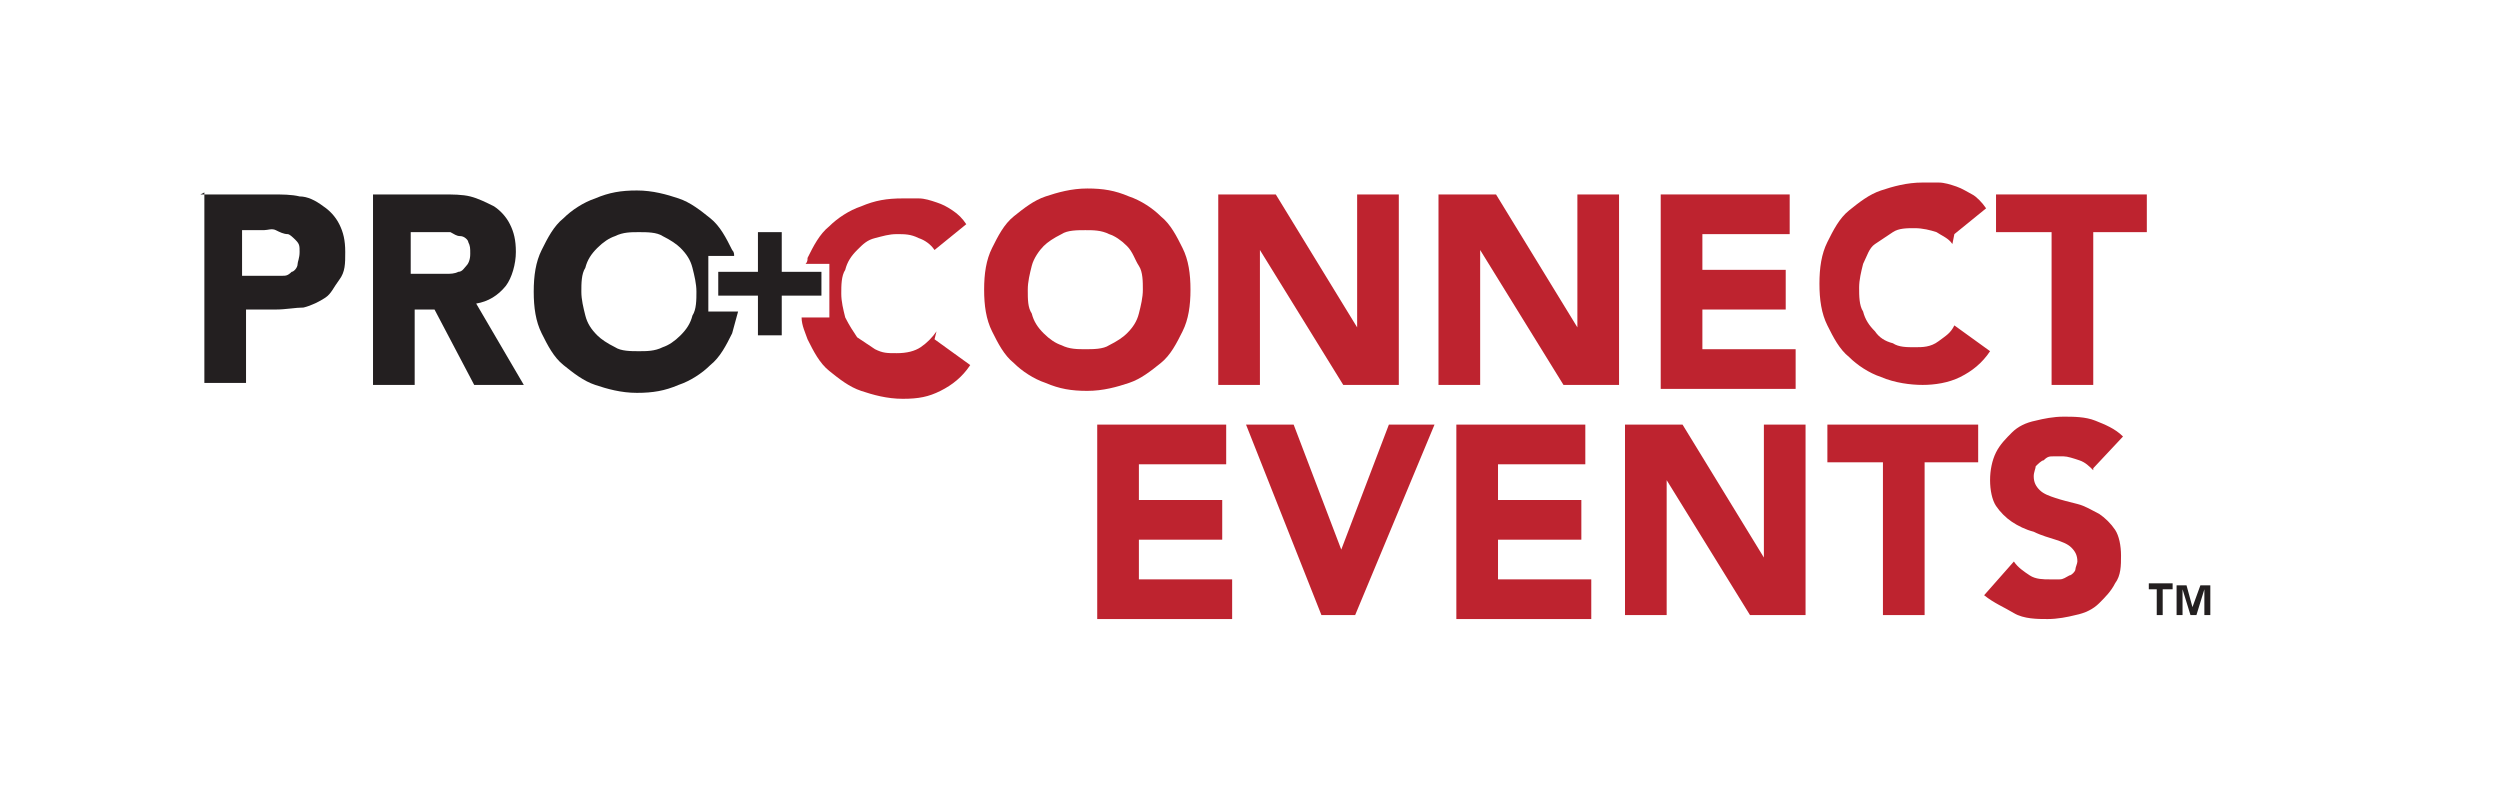 <?xml version="1.0" encoding="UTF-8"?>
<svg id="Layer_1" xmlns="http://www.w3.org/2000/svg" version="1.1" viewBox="0 0 126 40.6">
  <!-- Generator: Adobe Illustrator 29.4.0, SVG Export Plug-In . SVG Version: 2.1.0 Build 152)  -->
  <defs>
    <style>
      .st0 {
        fill: #231f20;
      }

      .st1 {
        fill: #be232f;
      }
    </style>
  </defs>
  <g>
    <path class="st0" d="M10.1,9.8h3.6c.5,0,1,0,1.4.1.4,0,.8.2,1.2.5.3.2.6.5.8.9.2.4.3.8.3,1.4s0,1-.3,1.4-.4.7-.7.9c-.3.2-.7.4-1.1.5-.4,0-.9.1-1.4.1h-1.5v3.7h-2.1v-9.6h0ZM12.2,13.9h1.4c.2,0,.4,0,.6,0,.2,0,.3,0,.5-.2.1,0,.3-.2.3-.4,0-.1.1-.3.1-.6s0-.4-.2-.6c-.1-.1-.3-.3-.4-.3-.2,0-.4-.1-.6-.2s-.4,0-.6,0h-1.1s0,2.3,0,2.3Z"/>
    <path class="st0" d="M18.6,9.8h3.7c.5,0,1,0,1.4.1s.8.3,1.2.5c.3.2.6.5.8.9.2.4.3.8.3,1.4s-.2,1.3-.5,1.7c-.4.5-.9.8-1.5.9l2.4,4.1h-2.5l-2-3.8h-1v3.8h-2.1v-9.6ZM20.7,13.8h1.2c.2,0,.4,0,.6,0,.2,0,.4,0,.6-.1.2,0,.3-.2.4-.3.1-.1.2-.3.2-.6s0-.4-.1-.6c0-.1-.2-.3-.4-.3-.2,0-.3-.1-.5-.2-.2,0-.4,0-.6,0h-1.4v2.2h0Z"/>
    <path class="st1" d="M49.6,14.6c0-.8.1-1.5.4-2.1.3-.6.6-1.2,1.1-1.6.5-.4,1-.8,1.6-1,.6-.2,1.3-.4,2.1-.4s1.4.1,2.1.4c.6.2,1.2.6,1.6,1,.5.4.8,1,1.1,1.6.3.6.4,1.3.4,2.1s-.1,1.5-.4,2.1c-.3.6-.6,1.2-1.1,1.6-.5.4-1,.8-1.6,1-.6.2-1.3.4-2.1.4s-1.4-.1-2.1-.4c-.6-.2-1.2-.6-1.6-1-.5-.4-.8-1-1.1-1.6-.3-.6-.4-1.3-.4-2.1h0ZM51.8,14.6c0,.5,0,.9.2,1.2.1.4.3.7.6,1,.3.3.6.5.9.6.4.2.8.2,1.2.2s.9,0,1.2-.2c.4-.2.7-.4.9-.6.3-.3.5-.6.6-1,.1-.4.2-.8.2-1.2s0-.9-.2-1.2-.3-.7-.6-1c-.3-.3-.6-.5-.9-.6-.4-.2-.8-.2-1.2-.2s-.9,0-1.2.2c-.4.2-.7.4-.9.6s-.5.6-.6,1c-.1.4-.2.8-.2,1.2Z"/>
    <path class="st1" d="M61.4,9.8h2.9l4.1,6.7h0v-6.7h2.1v9.6h-2.8l-4.2-6.8h0v6.8h-2.1v-9.6Z"/>
    <path class="st1" d="M72.5,9.8h2.9l4.1,6.7h0v-6.7h2.1v9.6h-2.8l-4.2-6.8h0v6.8h-2.1v-9.6Z"/>
    <path class="st1" d="M83.7,9.8h6.5v2h-4.4v1.8h4.2v2h-4.2v2h4.7v2h-6.8v-9.6h0Z"/>
    <path class="st1" d="M98.4,12.3c-.2-.3-.5-.4-.8-.6-.3-.1-.7-.2-1.1-.2s-.8,0-1.1.2-.6.4-.9.6-.4.6-.6,1c-.1.4-.2.8-.2,1.2s0,.9.2,1.2c.1.4.3.7.6,1,.2.3.5.5.9.6.3.2.7.2,1.1.2s.8,0,1.2-.3.6-.4.8-.8l1.8,1.3c-.4.6-.9,1-1.5,1.3-.6.3-1.3.4-1.9.4s-1.4-.1-2.1-.4c-.6-.2-1.2-.6-1.6-1-.5-.4-.8-1-1.1-1.6-.3-.6-.4-1.3-.4-2.1s.1-1.5.4-2.1.6-1.2,1.1-1.6c.5-.4,1-.8,1.6-1,.6-.2,1.3-.4,2.1-.4s.6,0,.8,0c.3,0,.6.1.9.2.3.1.6.3.8.4s.5.4.7.7l-1.6,1.3h0Z"/>
    <path class="st1" d="M103.3,11.7h-2.7v-1.9h7.6v1.9h-2.7v7.7h-2.1v-7.7h0Z"/>
    <g>
      <path class="st1" d="M55.3,21.4h6.5v2h-4.4v1.8h4.2v2h-4.2v2h4.7v2h-6.8v-9.6h0Z"/>
      <path class="st1" d="M62.8,21.4h2.4l2.4,6.3h0l2.4-6.3h2.3l-4,9.6h-1.7l-3.8-9.6h0Z"/>
      <path class="st1" d="M73.4,21.4h6.5v2h-4.4v1.8h4.2v2h-4.2v2h4.7v2h-6.8v-9.6h0Z"/>
      <path class="st1" d="M81.9,21.4h2.9l4.1,6.7h0v-6.7h2.1v9.6h-2.8l-4.2-6.8h0v6.8h-2.1v-9.6Z"/>
      <path class="st1" d="M94.8,23.3h-2.7v-1.9h7.6v1.9h-2.7v7.7h-2.1v-7.7h0Z"/>
      <path class="st1" d="M105.5,23.7c-.2-.2-.4-.4-.7-.5-.3-.1-.6-.2-.8-.2s-.3,0-.5,0c-.2,0-.3,0-.5.2-.1,0-.3.2-.4.3,0,.1-.1.3-.1.5,0,.3.1.5.3.7.2.2.5.3.8.4.3.1.7.2,1.1.3.4.1.7.3,1.1.5.3.2.6.5.8.8.2.3.3.8.3,1.3s0,1-.3,1.4c-.2.4-.5.7-.8,1-.3.3-.7.5-1.2.6-.4.1-.9.2-1.4.2s-1.2,0-1.7-.3-1-.5-1.5-.9l1.5-1.7c.2.3.5.5.8.7.3.2.7.2,1,.2s.3,0,.5,0c.2,0,.3-.1.5-.2.1,0,.3-.2.3-.3s.1-.3.1-.4c0-.3-.1-.5-.3-.7-.2-.2-.5-.3-.8-.4-.3-.1-.7-.2-1.1-.4-.4-.1-.8-.3-1.1-.5-.3-.2-.6-.5-.8-.8-.2-.3-.3-.8-.3-1.3s.1-1,.3-1.4.5-.7.8-1c.3-.3.7-.5,1.2-.6.4-.1.9-.2,1.4-.2s1.1,0,1.6.2c.5.2,1,.4,1.4.8l-1.5,1.6h0Z"/>
    </g>
    <path class="st1" d="M47.2,16.7c-.2.3-.5.6-.8.8s-.7.3-1.2.3-.7,0-1.1-.2c-.3-.2-.6-.4-.9-.6-.2-.3-.4-.6-.6-1-.1-.4-.2-.8-.2-1.2s0-.9.2-1.2c.1-.4.3-.7.6-1s.5-.5.9-.6.7-.2,1.1-.2.7,0,1.1.2c.3.1.6.3.8.6l1.6-1.3c-.2-.3-.4-.5-.7-.7s-.5-.3-.8-.4c-.3-.1-.6-.2-.9-.2-.3,0-.6,0-.8,0-.8,0-1.4.1-2.1.4-.6.2-1.2.6-1.6,1-.5.4-.8,1-1.1,1.6,0,.1,0,.2-.1.3h1.2v2.7h-1.4c0,.4.2.8.3,1.1.3.6.6,1.2,1.1,1.6.5.4,1,.8,1.6,1,.6.2,1.3.4,2.1.4s1.3-.1,1.9-.4c.6-.3,1.1-.7,1.5-1.3l-1.8-1.3h0Z"/>
    <path class="st0" d="M35.7,15.6v-2.7h1.3c0-.1,0-.2-.1-.3-.3-.6-.6-1.2-1.1-1.6-.5-.4-1-.8-1.6-1-.6-.2-1.3-.4-2.1-.4s-1.4.1-2.1.4c-.6.2-1.2.6-1.6,1-.5.4-.8,1-1.1,1.6s-.4,1.3-.4,2.1.1,1.5.4,2.1c.3.6.6,1.2,1.1,1.6.5.4,1,.8,1.6,1,.6.2,1.3.4,2.1.4s1.4-.1,2.1-.4c.6-.2,1.2-.6,1.6-1,.5-.4.8-1,1.1-1.6.1-.4.2-.7.3-1.1h-1.5,0ZM34.9,15.9c-.1.4-.3.7-.6,1-.3.3-.6.5-.9.6-.4.2-.8.2-1.2.2s-.9,0-1.2-.2c-.4-.2-.7-.4-.9-.6-.3-.3-.5-.6-.6-1-.1-.4-.2-.8-.2-1.2s0-.9.2-1.2c.1-.4.3-.7.6-1s.6-.5.9-.6c.4-.2.8-.2,1.2-.2s.9,0,1.2.2c.4.2.7.4.9.6.3.3.5.6.6,1,.1.4.2.8.2,1.2s0,.9-.2,1.2Z"/>
    <path class="st0" d="M36.2,13.7h2v-2h1.2v2h2v1.2h-2v2h-1.2v-2h-2v-1.2Z"/>
  </g>
  <g>
    <path class="st0" d="M108.8,29.7h-.5v-.3h1.2v.3h-.5v1.3h-.3v-1.3Z"/>
    <path class="st0" d="M109.7,29.5h.5l.3,1.1.4-1.1h.5v1.5h-.3v-1.3l-.4,1.3h-.3l-.4-1.3v1.3h-.3v-1.5Z"/>
  </g>
</svg>